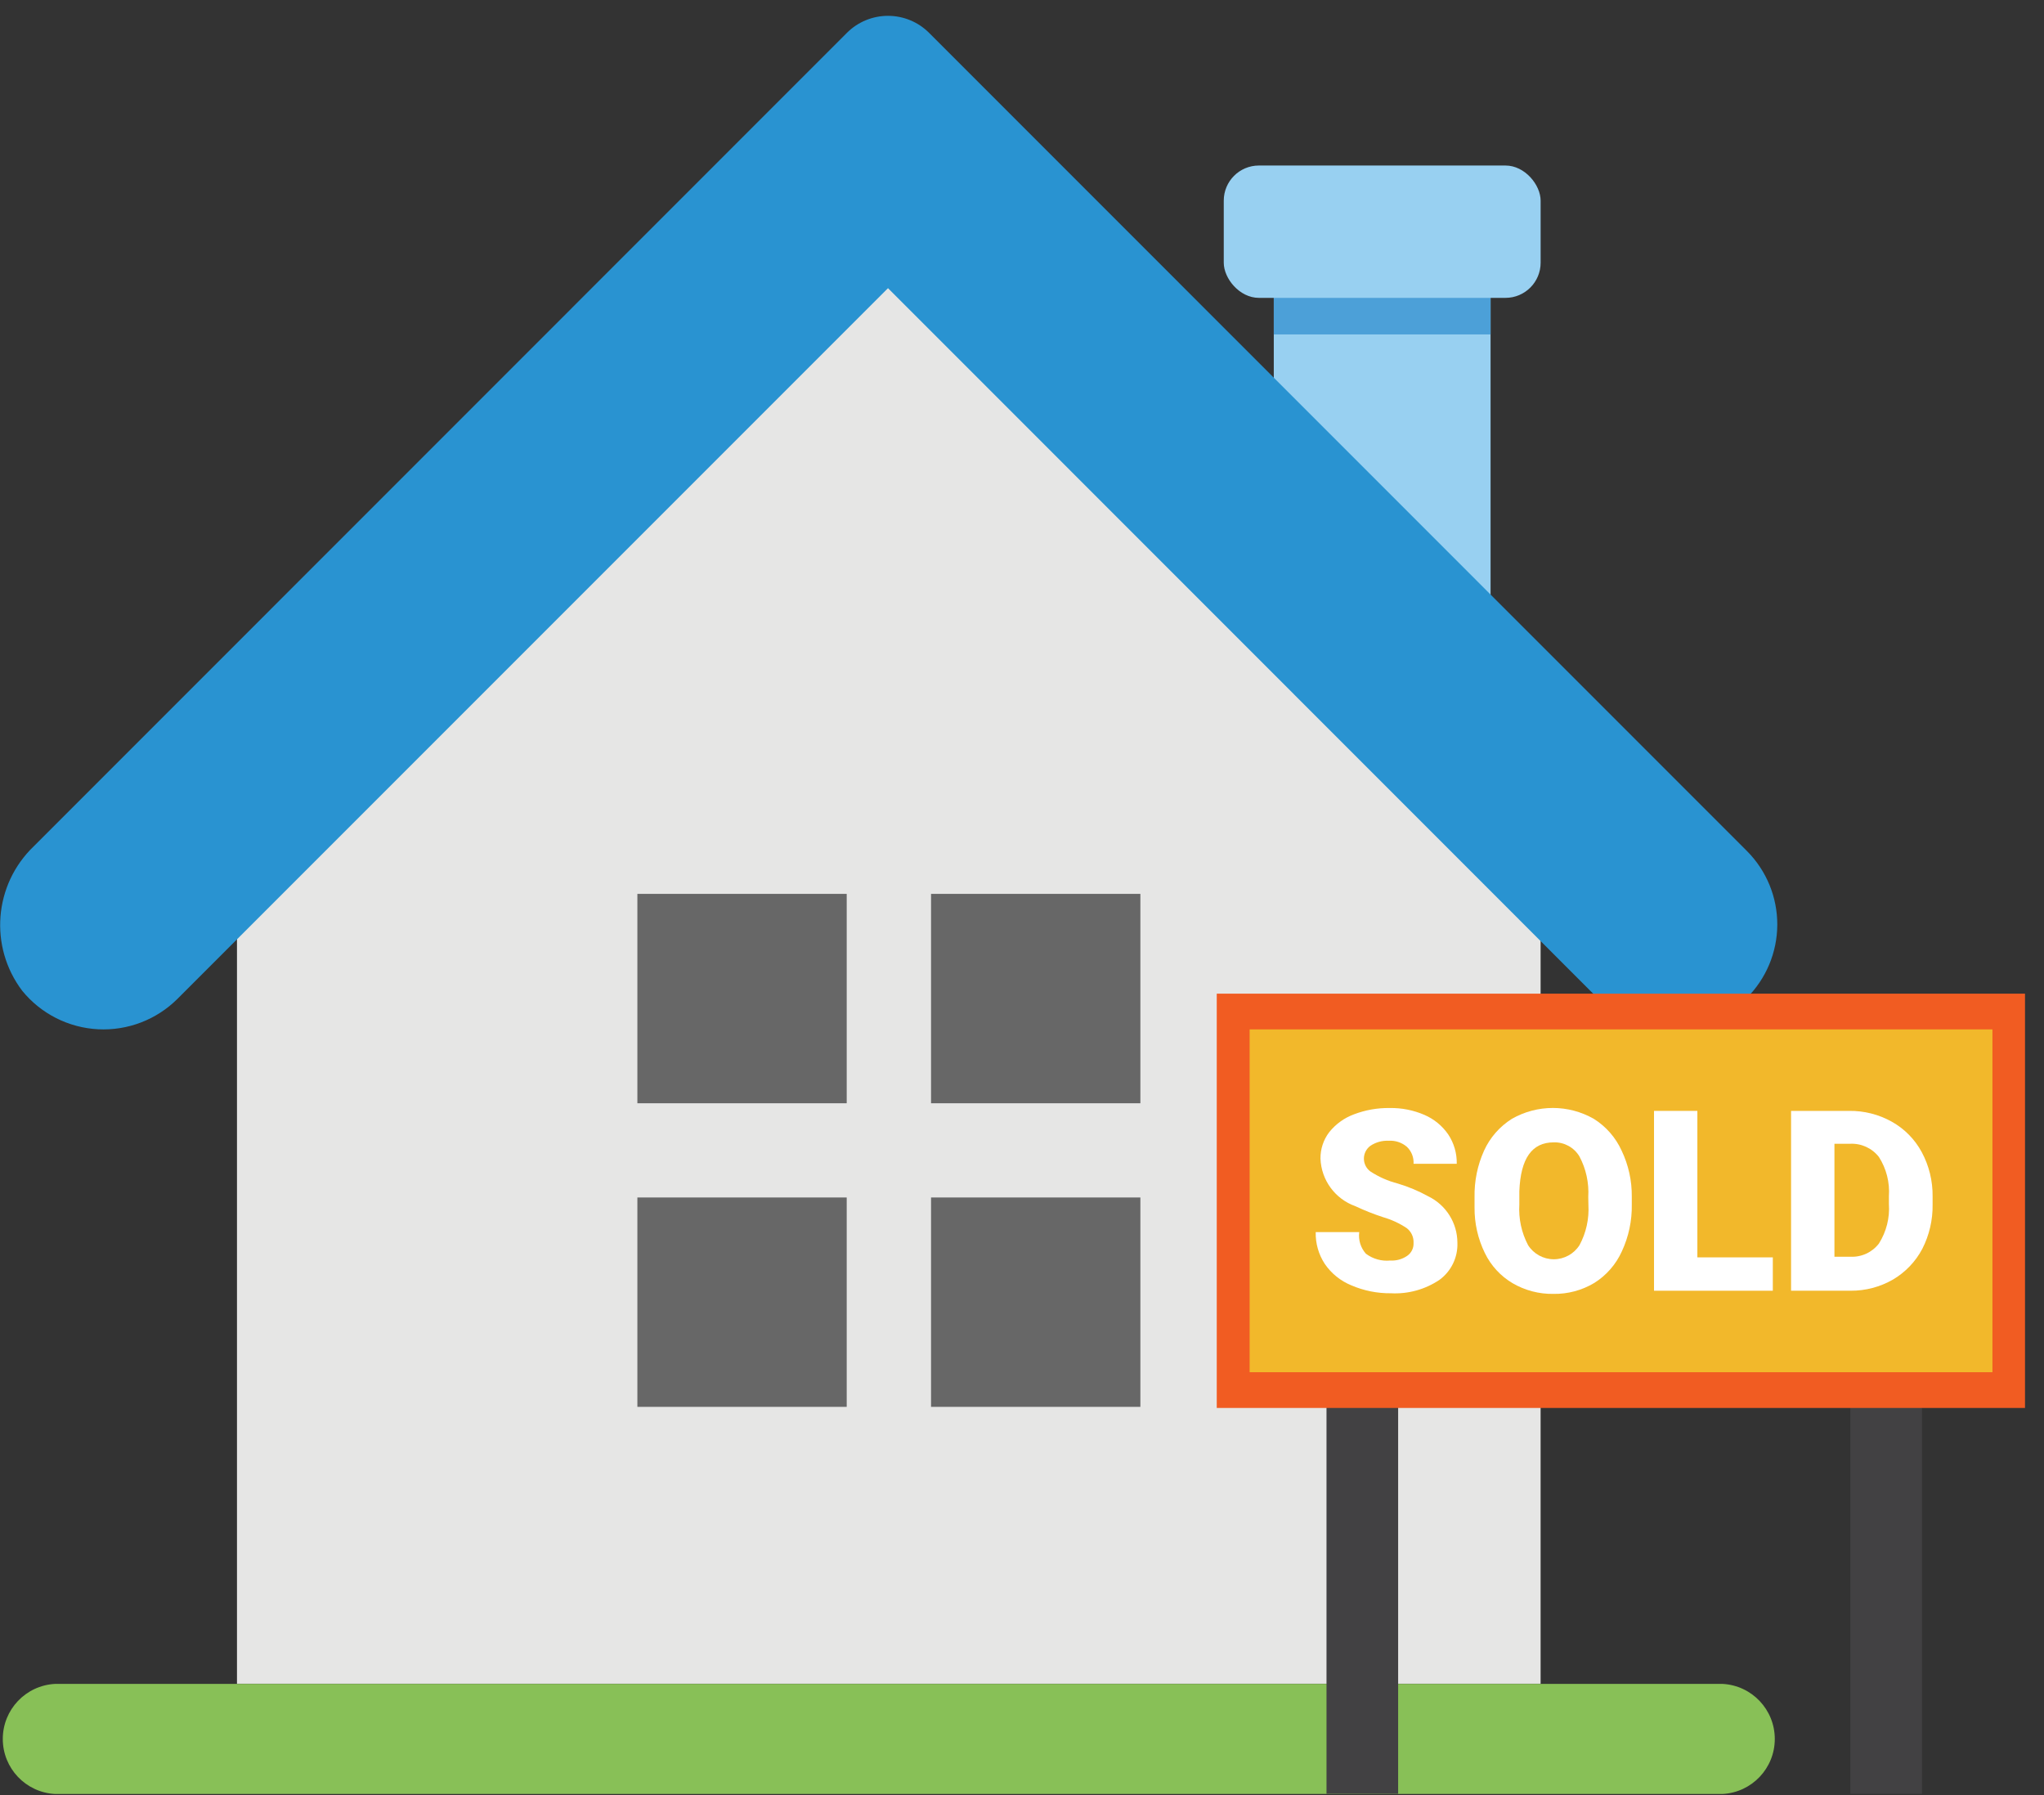 <?xml version="1.0" encoding="UTF-8"?>
<svg width="82px" height="72px" viewBox="0 0 82 72" version="1.1" xmlns="http://www.w3.org/2000/svg" xmlns:xlink="http://www.w3.org/1999/xlink">
    <rect x="0" y="0" width="82" height="72" fill="#333333" stroke="none"/>
    <!-- Generator: Sketch 55 (78076) - https://sketchapp.com -->
    <title>purchase_home_active_icon</title>
    <desc>Created with Sketch.</desc>
    <g id="Page-1" stroke="none" stroke-width="1" fill="none" fill-rule="evenodd">
        <g id="purchase_home_active_icon" fill-rule="nonzero">
            <rect id="Rectangle" fill="#98D0F1" x="51.101" y="8.398" width="8.697" height="17.012"></rect>
            <rect id="Rectangle" fill="#4CA0D8" x="51.101" y="8.398" width="8.697" height="5.015"></rect>
            <rect id="Rectangle" fill="#98D0F1" x="49.094" y="6.639" width="12.712" height="5.308" rx="1.41"></rect>
            <polygon id="Path" fill="#E6E6E5" points="35.656 10.169 9.507 27.08 9.507 67.533 9.507 67.533 61.805 67.533 61.805 27.08"></polygon>
            <path d="M70.088,34.139 L37.274,1.319 C36.837,0.881 36.243,0.635 35.624,0.635 C35.005,0.635 34.411,0.881 33.974,1.319 L1.351,33.948 C-0.249,35.483 -0.446,37.973 0.892,39.74 C1.643,40.662 2.75,41.222 3.937,41.283 C5.125,41.344 6.282,40.899 7.124,40.059 L35.624,11.558 L64.099,40.04 C65.751,41.676 68.412,41.676 70.063,40.04 L70.063,40.04 C70.85,39.261 71.295,38.202 71.3,37.095 C71.305,35.988 70.869,34.925 70.088,34.139 L70.088,34.139 Z" id="Path" fill="#2993D1"></path>
            <path d="M69.107,67.54 L2.205,67.54 C1.031,67.603 0.112,68.573 0.112,69.748 C0.112,70.923 1.031,71.892 2.205,71.955 L69.107,71.955 C70.281,71.892 71.2,70.923 71.2,69.748 C71.2,68.573 70.281,67.603 69.107,67.54 L69.107,67.54 Z" id="Path" fill="#88C057"></path>
            <rect id="Rectangle" fill="#676767" x="25.57" y="35.853" width="8.398" height="8.398"></rect>
            <rect id="Rectangle" fill="#676767" x="37.351" y="35.853" width="8.398" height="8.398"></rect>
            <rect id="Rectangle" fill="#676767" x="25.57" y="48.03" width="8.398" height="8.398"></rect>
            <rect id="Rectangle" fill="#676767" x="37.351" y="48.03" width="8.398" height="8.398"></rect>
            <rect id="Rectangle" fill="#424143" x="74.23" y="52.891" width="2.874" height="19.058"></rect>
            <rect id="Rectangle" fill="#424143" x="53.216" y="52.891" width="2.874" height="19.058"></rect>
            <rect id="Rectangle" fill="#F15C22" x="48.813" y="39.855" width="32.425" height="16.617"></rect>
            <rect id="Rectangle" fill="#F2B82B" x="50.132" y="41.288" width="29.8" height="13.75"></rect>
            <path d="M56.708,49.852 C56.72,49.621 56.617,49.4 56.434,49.259 C56.142,49.065 55.822,48.917 55.485,48.82 C55.106,48.696 54.736,48.55 54.376,48.38 C53.561,48.091 53.005,47.333 52.974,46.469 C52.97,46.087 53.093,45.715 53.325,45.411 C53.583,45.088 53.924,44.841 54.312,44.697 C54.771,44.521 55.26,44.434 55.752,44.442 C56.229,44.433 56.703,44.527 57.141,44.716 C57.53,44.883 57.864,45.157 58.103,45.507 C58.332,45.854 58.45,46.263 58.441,46.679 L56.708,46.679 C56.724,46.423 56.626,46.174 56.44,45.997 C56.237,45.824 55.974,45.737 55.708,45.755 C55.448,45.742 55.191,45.814 54.975,45.959 C54.812,46.079 54.716,46.269 54.716,46.472 C54.716,46.674 54.812,46.865 54.975,46.985 C55.311,47.205 55.681,47.369 56.071,47.469 C56.498,47.596 56.91,47.769 57.301,47.985 C58.013,48.331 58.466,49.054 58.467,49.846 C58.489,50.428 58.222,50.984 57.753,51.33 C57.179,51.718 56.495,51.908 55.803,51.872 C55.256,51.878 54.713,51.77 54.21,51.553 C53.779,51.377 53.409,51.078 53.146,50.693 C52.898,50.315 52.772,49.871 52.783,49.419 L54.529,49.419 C54.488,49.733 54.586,50.049 54.796,50.285 C55.076,50.495 55.424,50.593 55.771,50.559 C56.011,50.574 56.248,50.509 56.447,50.375 C56.62,50.258 56.719,50.06 56.708,49.852 Z" id="Path" fill="#FFFFFF"></path>
            <path d="M65.463,48.316 C65.474,48.961 65.339,49.599 65.068,50.183 C64.832,50.709 64.447,51.152 63.959,51.458 C63.463,51.755 62.893,51.907 62.315,51.897 C61.743,51.906 61.179,51.758 60.684,51.47 C60.201,51.185 59.814,50.764 59.569,50.26 C59.29,49.689 59.148,49.06 59.155,48.425 L59.155,48.023 C59.142,47.378 59.272,46.738 59.537,46.15 C59.776,45.626 60.164,45.183 60.652,44.876 C61.671,44.294 62.921,44.294 63.94,44.876 C64.429,45.182 64.816,45.625 65.055,46.15 C65.33,46.725 65.469,47.355 65.463,47.992 L65.463,48.316 Z M63.717,48.011 C63.751,47.444 63.628,46.88 63.36,46.379 C63.144,46.021 62.752,45.807 62.334,45.819 C61.461,45.819 61.002,46.456 60.952,47.781 L60.952,48.316 C60.918,48.88 61.039,49.442 61.302,49.941 C61.526,50.294 61.916,50.508 62.334,50.508 C62.752,50.508 63.142,50.294 63.366,49.941 C63.632,49.447 63.755,48.889 63.723,48.329 L63.717,48.011 Z" id="Shape" fill="#FFFFFF"></path>
            <polygon id="Path" fill="#FFFFFF" points="68.094 50.432 71.121 50.432 71.121 51.77 66.355 51.77 66.355 44.557 68.094 44.557"></polygon>
            <path d="M71.853,51.77 L71.853,44.557 L74.179,44.557 C74.779,44.548 75.37,44.698 75.893,44.99 C76.403,45.275 76.821,45.699 77.097,46.214 C77.389,46.758 77.538,47.368 77.531,47.985 L77.531,48.316 C77.54,48.934 77.398,49.544 77.116,50.094 C76.845,50.605 76.437,51.031 75.938,51.324 C75.422,51.62 74.837,51.774 74.243,51.77 L71.853,51.77 Z M73.593,45.876 L73.593,50.406 L74.23,50.406 C74.676,50.43 75.105,50.232 75.377,49.878 C75.676,49.405 75.817,48.849 75.778,48.291 L75.778,47.979 C75.817,47.425 75.676,46.873 75.377,46.405 C75.098,46.048 74.663,45.851 74.211,45.876 L73.593,45.876 Z" id="Shape" fill="#FFFFFF"></path>
        </g>
    </g>
</svg>